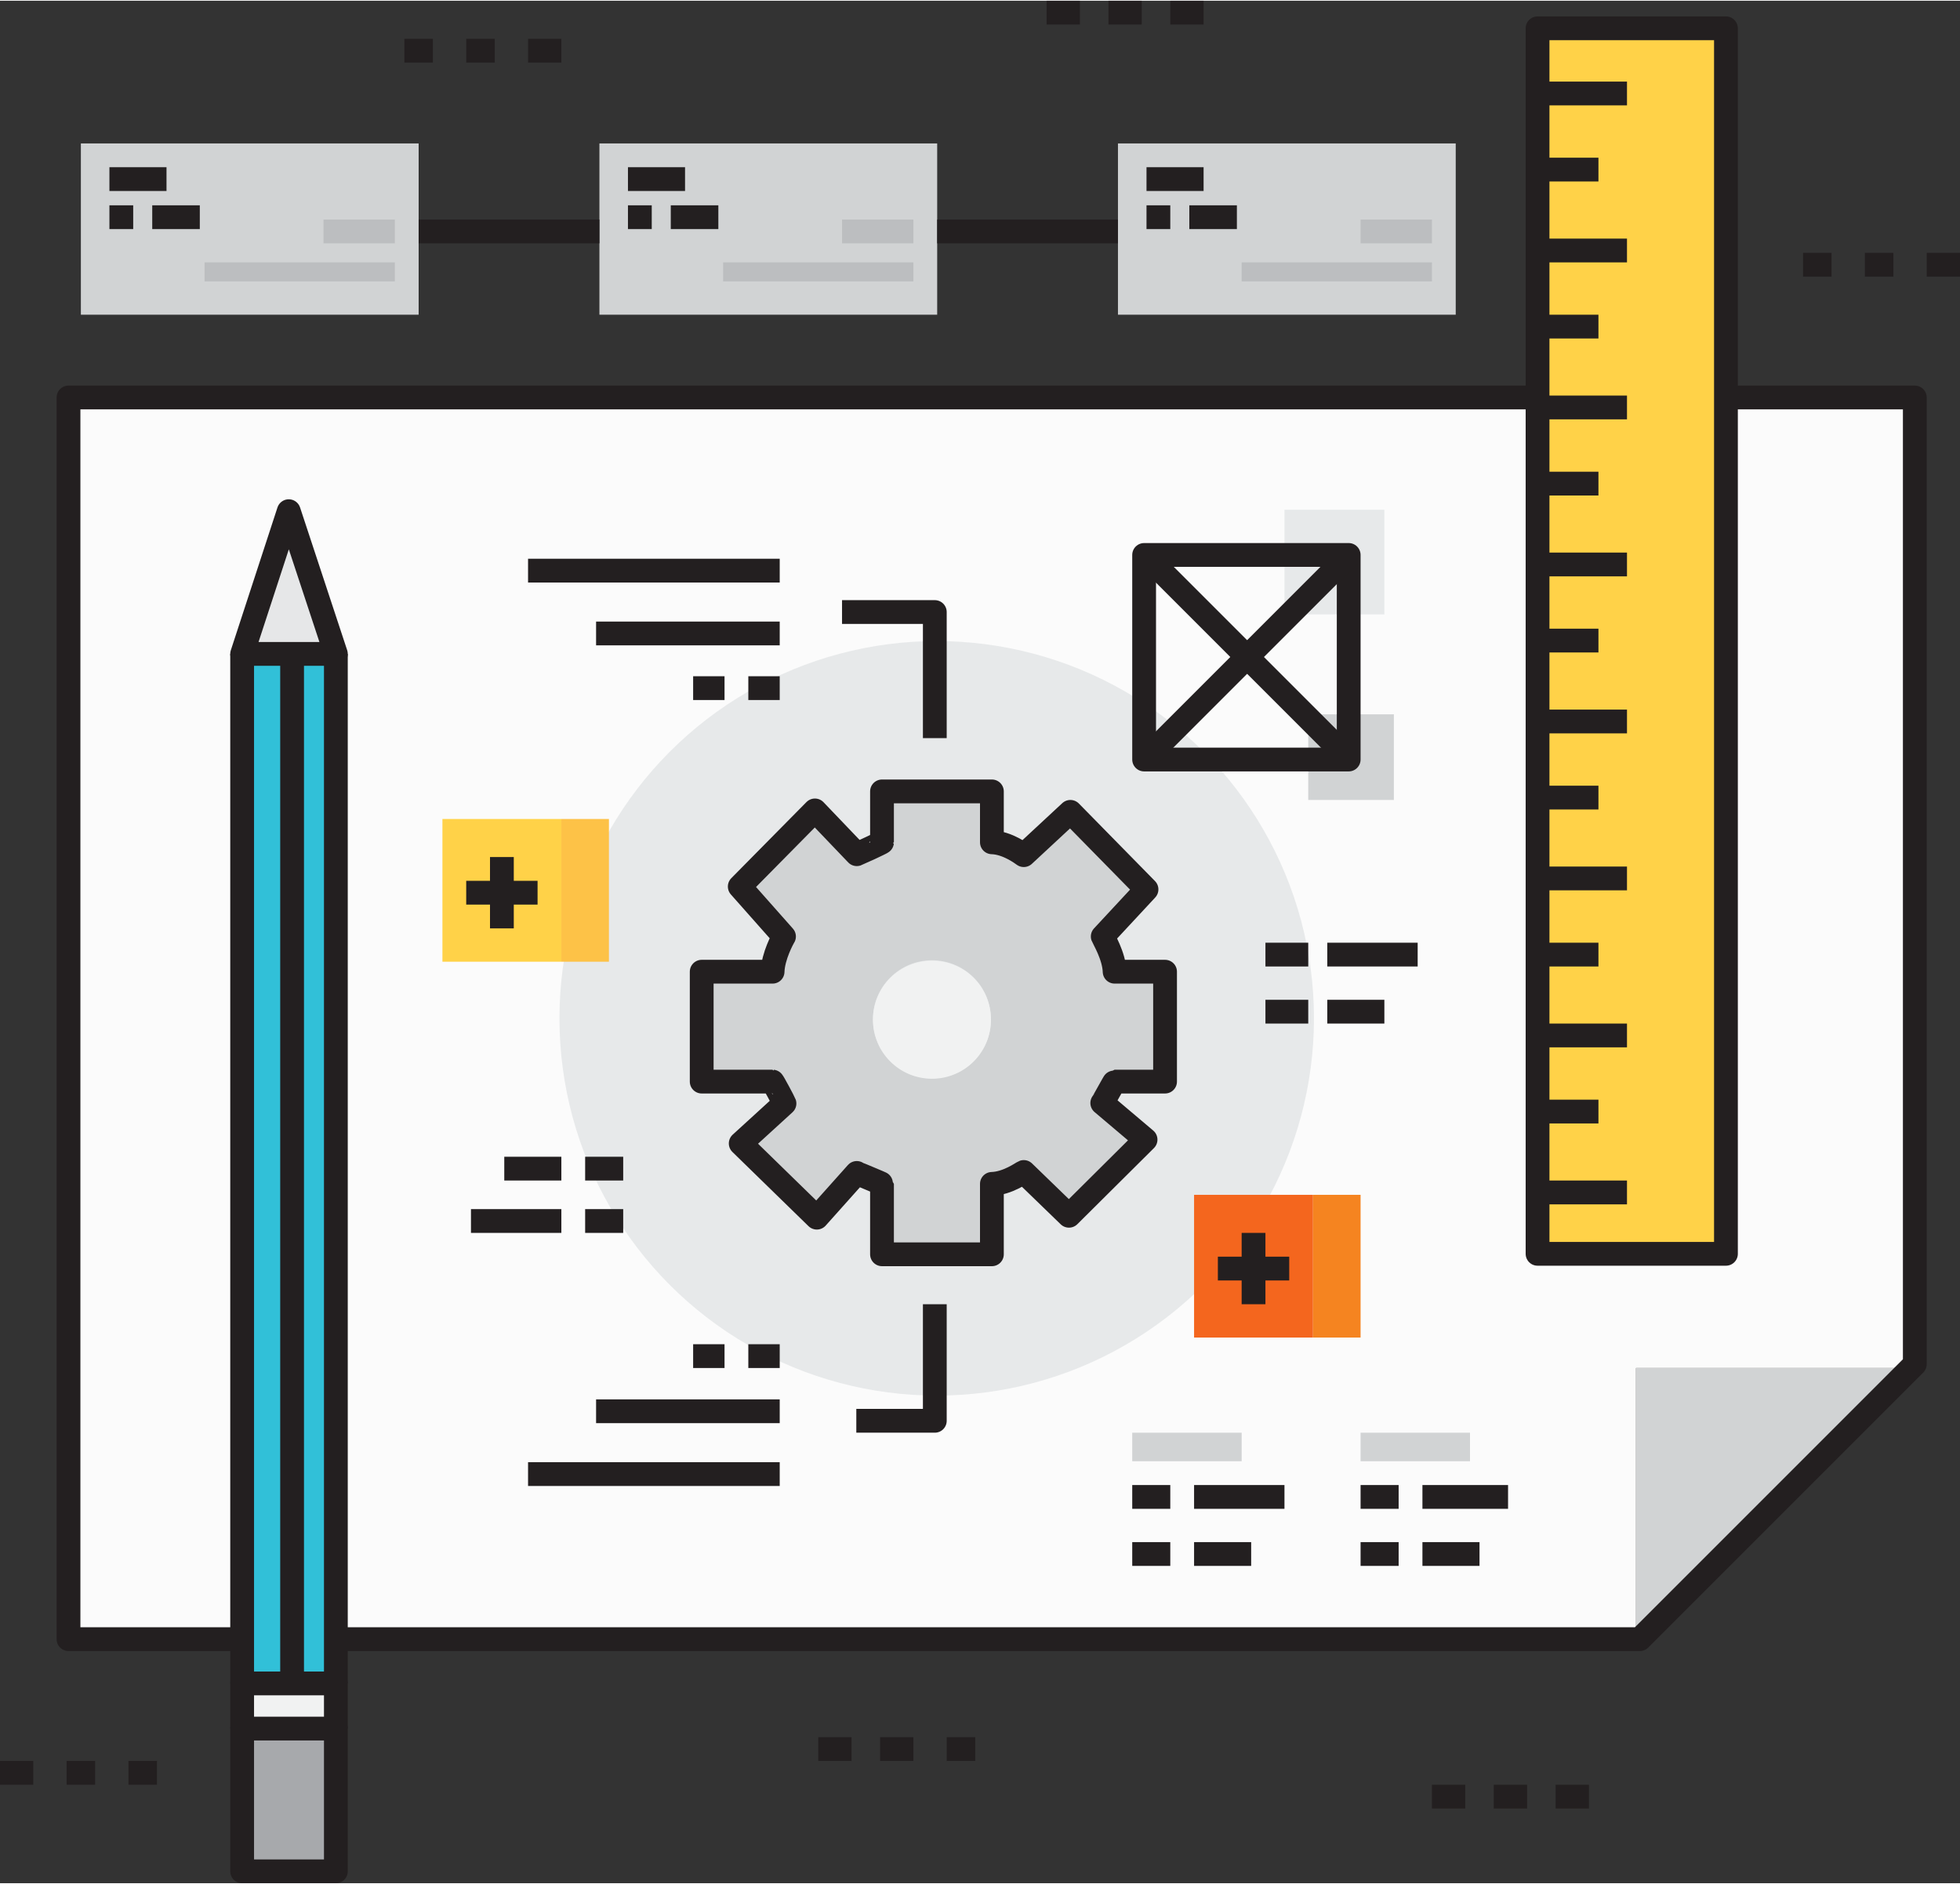 <svg xmlns="http://www.w3.org/2000/svg" width="412" height="396" viewBox="0 0 412 395.7"><rect x="0" y="0" width="412" height="395.7" fill="#333333" stroke="none"/><style>.a{fill:#E6E7E8;}.b{fill:#D1D3D4;}.c{fill:none;stroke-linejoin:round;stroke-width:5;stroke:#231F20;}.d{fill:#F1F2F2;}.e{fill:#31C0D8;}.f{fill:#FFD248;}.g{fill:#E7E9EA;}.h{fill:#BCBEC0;}</style><polygon points="402.5 83.4 402.5 286.6 401.7 287.4 343.9 287.4 343.9 344.4 14.4 344.4 14.4 83.4 " fill="#FBFBFB"/><polygon points="402.5 287.4 373.2 315.9 401.7 287.4 " class="a"/><polygon points="401.7 287.4 373.2 315.9 343.9 344.4 343.9 287.4 " class="b"/><polygon points=" 401.7 287.4 402.5 286.6 402.5 83.4 14.4 83.4 14.4 344.4 343.9 344.4 344.7 344.4 373.2 315.9 " class="c"/><rect x="50.9" y="363.2" width="19.7" height="30" fill="#A7A9AC"/><polygon points="61.4 353.7 70.6 353.7 70.6 363.2 50.9 363.2 50.9 353.7 " class="d"/><polygon points="60.7 107.3 70.6 137.3 61.4 137.3 50.9 137.3 " class="a"/><polygon points="61.4 137.3 70.6 137.3 70.6 353.7 61.4 353.7 61.4 138.1 " class="e"/><polygon points="50.9 137.3 61.4 137.3 61.4 138.1 61.4 353.7 50.9 353.7 " class="e"/><line x1="50.9" y1="353.7" x2="50.9" y2="137.3" class="c"/><line x1="70.6" y1="137.3" x2="70.6" y2="353.7" class="c"/><polyline points=" 61.4 354.5 61.4 353.7 61.4 138.1 " class="c"/><polyline points=" 70.6 363.2 70.6 353.7 61.4 353.7 50.9 353.7 50.9 363.2 " class="c"/><rect x="50.9" y="363.2" width="19.7" height="30" class="c"/><polygon points=" 50.9 137.3 60.7 107.3 70.6 137.3 61.4 137.3 " class="c"/><rect x="323.2" y="5.8" width="39.6" height="257.6" class="f"/><rect x="323.2" y="5.8" width="39.6" height="257.6" class="c"/><line x1="324" y1="134.5" x2="336" y2="134.5" class="c"/><line x1="324" y1="151.5" x2="342" y2="151.5" class="c"/><line x1="324" y1="167.5" x2="336" y2="167.5" class="c"/><line x1="324" y1="184.5" x2="342" y2="184.5" class="c"/><line x1="324" y1="200.5" x2="336" y2="200.5" class="c"/><line x1="324" y1="217.5" x2="342" y2="217.5" class="c"/><line x1="324" y1="233.5" x2="336" y2="233.5" class="c"/><line x1="324" y1="250.5" x2="342" y2="250.5" class="c"/><line x1="324" y1="118.5" x2="342" y2="118.5" class="c"/><line x1="324" y1="101.5" x2="336" y2="101.5" class="c"/><line x1="324" y1="85.5" x2="342" y2="85.5" class="c"/><line x1="324" y1="68.5" x2="336" y2="68.5" class="c"/><line x1="324" y1="52.5" x2="342" y2="52.5" class="c"/><line x1="324" y1="35.5" x2="336" y2="35.5" class="c"/><line x1="324" y1="19.5" x2="342" y2="19.5" class="c"/><circle cx="196.9" cy="213.9" r="79.3" class="g"/><path d="M244.9 204.1v23.1h-10.6c-0.1 0-2.4 4.3-2.6 4.6l9.1 7.7 -16.1 16 -9.5-9.2c-0.3 0.2-3.4 2.4-6.7 2.5v14.8h-23.1v-14.8c0-0.1-5-2.2-5.3-2.3l-8.4 9.4 -16-15.6 9.2-8.4c-0.2-0.3-2.4-4.6-2.5-4.6h-14.9v-23.1h14.9c0.1-3.3 2.3-7.1 2.4-7.4l-9.3-10.5 15.8-16 8.8 9.2c0.3-0.2 5.3-2.4 5.3-2.5v-10.7h23.1v10.7c3.3 0.1 6.4 2.5 6.7 2.7l9.8-9.1 16 16.3 -9.2 9.9c0.2 0.3 2.4 4.1 2.5 7.4H244.9zM208.3 214.1c0-6.8-5.5-12.4-12.4-12.4 -6.8 0-12.4 5.5-12.4 12.4 0 6.8 5.6 12.4 12.4 12.4C202.8 226.5 208.3 221 208.3 214.1z" class="b"/><path d="M195.9 201.8c6.9 0 12.4 5.5 12.4 12.4 0 6.8-5.5 12.4-12.4 12.4 -6.8 0-12.4-5.5-12.4-12.4C183.5 207.3 189.1 201.8 195.9 201.8z" class="d"/><path d="M234.3 227.2h10.6v-23.1h-10.6c-0.1-3.3-2.4-7.1-2.5-7.4l9.2-9.9 -16-16.3 -9.8 9.1c-0.3-0.2-3.4-2.6-6.7-2.7v-10.7h-23.1v10.7c0 0.1-5 2.4-5.3 2.5l-8.8-9.2 -15.8 16 9.3 10.5c-0.2 0.3-2.3 4.1-2.4 7.4h-14.9v23.1h14.9c0.1 0 2.4 4.3 2.5 4.6l-9.2 8.4 16 15.6 8.4-9.4c0.3 0.2 5.3 2.2 5.3 2.3v14.8h23.1v-14.8c3.3-0.1 6.4-2.4 6.7-2.5l9.5 9.2 16.1-16 -9.1-7.7C231.9 231.5 234.2 227.2 234.3 227.2z" class="c"/><line x1="163.9" y1="284.9" x2="157.3" y2="284.9" class="c"/><line x1="152.3" y1="284.9" x2="145.7" y2="284.9" class="c"/><line x1="163.9" y1="296.5" x2="125.3" y2="296.5" class="c"/><line x1="163.9" y1="309.7" x2="111" y2="309.7" class="c"/><line x1="163.9" y1="144.5" x2="157.3" y2="144.5" class="c"/><line x1="152.3" y1="144.5" x2="145.7" y2="144.5" class="c"/><line x1="163.9" y1="133" x2="125.3" y2="133" class="c"/><line x1="163.9" y1="119.8" x2="111" y2="119.8" class="c"/><polyline points="196.5 155 196.5 128.5 177 128.5 " class="c"/><polyline points="196.5 274 196.5 298.5 180 298.5 " class="c"/><line x1="238" y1="314.5" x2="246" y2="314.5" class="c"/><line x1="251" y1="314.5" x2="270" y2="314.5" class="c"/><line x1="238" y1="326.5" x2="246" y2="326.5" class="c"/><line x1="251" y1="326.5" x2="263" y2="326.5" class="c"/><line x1="286" y1="314.5" x2="294" y2="314.5" class="c"/><line x1="299" y1="314.5" x2="317" y2="314.5" class="c"/><line x1="286" y1="326.5" x2="294" y2="326.5" class="c"/><line x1="299" y1="326.5" x2="311" y2="326.5" class="c"/><rect x="238" y="301" width="23" height="6" class="b"/><rect x="286" y="301" width="23" height="6" class="b"/><rect x="275" y="150" width="18" height="18" class="b"/><rect x="270" y="107" width="21" height="22" class="g"/><rect x="240.5" y="116.5" width="43" height="43" class="c"/><line x1="240.7" y1="116.5" x2="283.6" y2="159.4" class="c"/><line x1="283.6" y1="116.5" x2="240.7" y2="159.4" class="c"/><rect x="251" y="251" width="25" height="30" fill="#F4661E"/><rect x="276" y="251" width="10" height="30" fill="#F58420"/><line x1="263.5" y1="259" x2="263.5" y2="274" class="c"/><line x1="256" y1="266.5" x2="271" y2="266.5" class="c"/><rect x="93" y="172" width="25" height="30" class="f"/><rect x="118" y="172" width="10" height="30" fill="#FDC247"/><line x1="105.5" y1="180" x2="105.5" y2="195" class="c"/><line x1="98" y1="187.5" x2="113" y2="187.5" class="c"/><line x1="266" y1="200.5" x2="275" y2="200.5" class="c"/><line x1="279" y1="200.5" x2="298" y2="200.5" class="c"/><line x1="266" y1="212.5" x2="275" y2="212.5" class="c"/><line x1="279" y1="212.5" x2="291" y2="212.5" class="c"/><line x1="131" y1="256.5" x2="123" y2="256.5" class="c"/><line x1="118" y1="256.5" x2="99" y2="256.5" class="c"/><line x1="131" y1="245.5" x2="123" y2="245.5" class="c"/><line x1="118" y1="245.5" x2="106" y2="245.5" class="c"/><rect x="17" y="30" width="71" height="36" class="b"/><rect x="126" y="30" width="71" height="36" class="b"/><line x1="88" y1="48.5" x2="126" y2="48.5" class="c"/><rect x="43" y="55" width="40" height="4" class="h"/><rect x="68" y="46" width="15" height="5" class="h"/><line x1="23" y1="45.5" x2="28" y2="45.5" class="c"/><line x1="32" y1="45.5" x2="42" y2="45.5" class="c"/><line x1="23" y1="37.5" x2="35" y2="37.5" class="c"/><rect x="152" y="55" width="40" height="4" class="h"/><rect x="177" y="46" width="15" height="5" class="h"/><line x1="132" y1="45.5" x2="137" y2="45.5" class="c"/><line x1="141" y1="45.5" x2="151" y2="45.5" class="c"/><line x1="132" y1="37.5" x2="144" y2="37.5" class="c"/><rect x="235" y="30" width="71" height="36" class="b"/><line x1="197" y1="48.5" x2="235" y2="48.5" class="c"/><rect x="261" y="55" width="40" height="4" class="h"/><rect x="286" y="46" width="15" height="5" class="h"/><line x1="241" y1="45.5" x2="246" y2="45.5" class="c"/><line x1="250" y1="45.5" x2="260" y2="45.5" class="c"/><line x1="241" y1="37.5" x2="253" y2="37.5" class="c"/><line x1="379" y1="55.5" x2="385" y2="55.5" class="c"/><line x1="392" y1="55.5" x2="398" y2="55.5" class="c"/><line x1="405" y1="55.5" x2="412" y2="55.5" class="c"/><line x1="85" y1="10.5" x2="91" y2="10.5" class="c"/><line x1="98" y1="10.5" x2="104" y2="10.5" class="c"/><line x1="111" y1="10.5" x2="118" y2="10.5" class="c"/><line x1="220" y1="2.5" x2="227" y2="2.5" class="c"/><line x1="233" y1="2.5" x2="240" y2="2.5" class="c"/><line x1="246" y1="2.5" x2="253" y2="2.5" class="c"/><line y1="372.5" x2="7" y2="372.5" class="c"/><line x1="14" y1="372.5" x2="20" y2="372.5" class="c"/><line x1="27" y1="372.5" x2="33" y2="372.5" class="c"/><line x1="172" y1="367.5" x2="179" y2="367.5" class="c"/><line x1="185" y1="367.5" x2="192" y2="367.5" class="c"/><line x1="199" y1="367.5" x2="205" y2="367.5" class="c"/><line x1="301" y1="377.5" x2="308" y2="377.5" class="c"/><line x1="314" y1="377.5" x2="321" y2="377.5" class="c"/><line x1="327" y1="377.5" x2="334" y2="377.5" class="c"/></svg>
